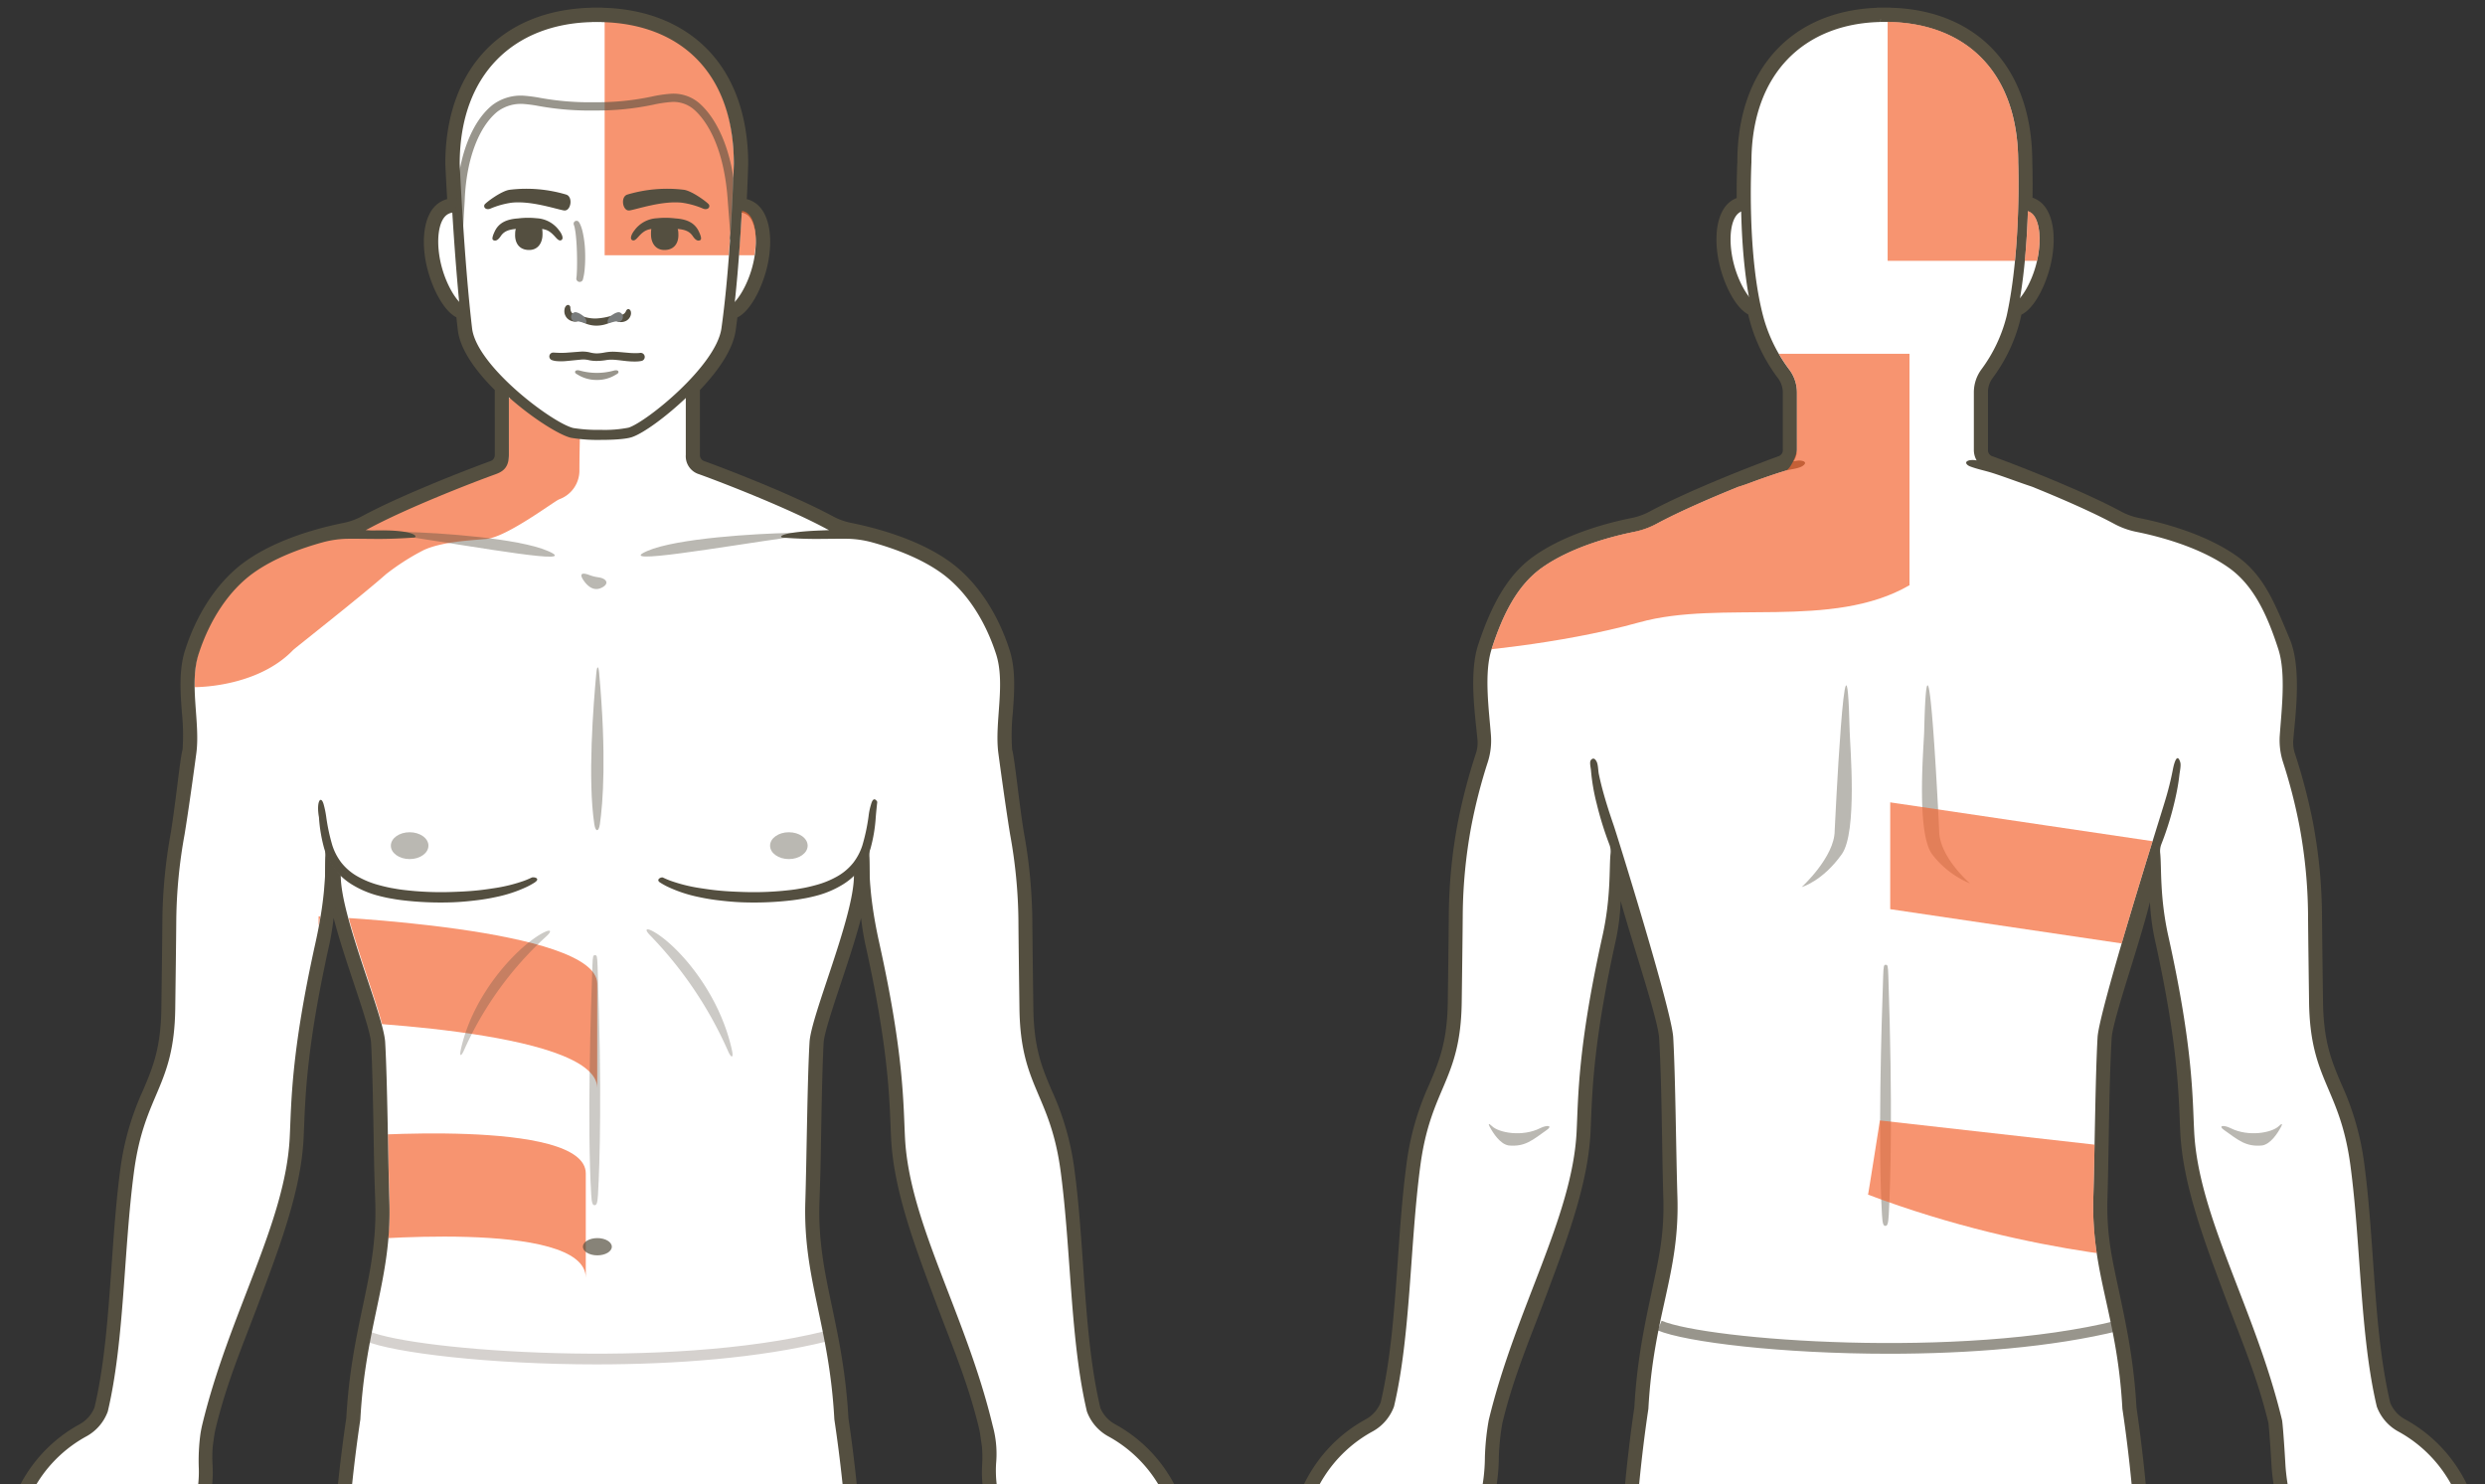 <svg height="430" viewBox="0 0 720 430" width="720" xmlns="http://www.w3.org/2000/svg" xmlns:xlink="http://www.w3.org/1999/xlink"><rect x="0" y="0" width="720" height="430" fill="#333333" stroke="none"/><clipPath id="a"><path d="m335.099 428.721a38.348 38.348 0 0 0 -14.12-13.152 13.501 13.501 0 0 1 -6.058-7.128c-4.847-20.49-4.569-46.643-7.588-69.428-3.027-22.818-11.651-24.473-11.958-47.289-.084-6.258-.258-19.349-.3-25.625a146.177 146.177 0 0 0 -2.418-24.925c-1.475-9.033-3.41-23.609-3.41-23.609-1.124-8.824 2.143-19.935-.641-28.571-3.209-9.952-8.817-18.505-16.015-23.615-6.057-4.299-13.749-7.069-19.852-8.756a29.304 29.304 0 0 0 -6.893-1.044l-.032-.001c-2.143-.044-5.029.012-7.945.029-5.84.081-11.141-.376-11.141-.376-1.415-.326.367-1.674 11.089-2.068.803-.03 1.604-.066 2.395-.1-.288-.141-.579-.273-.862-.425-11.086-5.966-29.855-13.272-36.802-15.769a5.441 5.441 0 0 1 -3.845-5.613c0-.835-0-1.813-0-2.876 0 0 .001-8.412.001-13.596-5.851 5.554-12.409 10.31-15.688 11.362-2.108.676-6.506.777-8.94.777a47.229 47.229 0 0 1 -8.668-.613c-3.352-.816-11.019-5.567-17.961-11.728 0 5.165.001 13.798.001 13.798 0 1.063-0 2.041-0 2.876 0 3.517-1.539 4.784-3.845 5.613-6.947 2.498-25.717 9.804-36.802 15.769-.283.152-.574.285-.862.425.792.034-5.634 2.516-5.634 2.516a29.254 29.254 0 0 0 -6.886 1.042c-6.104 1.687-13.8 4.457-19.859 8.758-7.198 5.11-12.806 13.663-16.015 23.615-2.784 8.635.483 19.746-.641 28.571 0 0-1.934 14.575-3.41 23.609a146.172 146.172 0 0 0 -2.418 24.925c-.042 6.276-.216 19.367-.3 25.625-.308 22.816-8.932 24.47-11.958 47.289-3.019 22.784-2.742 48.938-7.588 69.428a13.501 13.501 0 0 1 -6.058 7.128 38.348 38.348 0 0 0 -14.12 13.152c-.153.233-.308.488-.462.743h46.846a34.232 34.232 0 0 0 .169-4.46 58.115 58.115 0 0 1 .439-9.821l.055-.404q.045-.267.089-.534c.122-.622.231-1.245.384-1.863 7.687-31.986 24.093-58.503 25.362-83.153.513-9.948.272-24.188 7.467-56.576a113.307 113.307 0 0 0 2.786-19.584c.016-1.697.022-3.12.087-4.228-.005-1.423-.038-2.544-.033-3.388a18.028 18.028 0 0 0 4.49 7.521c0.0.076.002.143.002.222 0 11.919 12.411 40.409 12.865 48.212.648 11.135.822 33.372 1.222 46.289.692 22.342-6.942 35.682-8.412 63.044-.879 5.849-1.686 12.132-2.38 18.723h142.099c-.695-6.591-1.501-12.874-2.38-18.723-1.47-27.362-9.104-40.702-8.412-63.044.4-12.917.574-35.155 1.222-46.289.454-7.803 12.865-36.293 12.865-48.212 0-.192.007-.341.009-.519.296-.337.58-.688.855-1.046.003-.367.026-.303.125-.17a27.559 27.559 0 0 0 1.891-2.878 19.888 19.888 0 0 0 1.608-3.496c.02.885-.022 2.138-.027 3.79.062 1.086.07 2.47.085 4.114a112.923 112.923 0 0 0 2.787 19.663c7.195 32.388 6.954 46.628 7.466 56.576 1.269 24.65 17.675 51.167 25.362 83.153.035.142.159.627.325 1.279a30.314 30.314 0 0 1 .709 9.747 34.163 34.163 0 0 0 .156 6.056h46.792c-.155-.255-.31-.51-.462-.743z"/></clipPath><clipPath id="b"><path d="m218.608 73.86c-1.01 6.141-3.821 11.089-5.703 13.05.97-8.96 1.608-18.38 2.012-25.823a3.427 3.427 0 0 1 1.93.928c1.947 1.862 2.638 6.512 1.761 11.846zm-85.569 13.038c-.857-8.893-1.521-18.342-1.982-25.812a3.435 3.435 0 0 0 -1.948.928c-1.946 1.862-2.638 6.512-1.76 11.846 1.007 6.128 3.809 11.069 5.69 13.038zm.86-26.977q.047.774.097 1.577c.47 7.549 1.145 17.017 2.014 25.877.05.512.101 1.022.152 1.529q.076.752.155 1.494c.15 1.425.304 2.827.465 4.192.467 3.973 3.682 8.693 7.872 13.16q1.016 1.083 2.1 2.141.493.482.995.956c6.851 6.46 14.974 11.812 18.349 12.633a44.628 44.628 0 0 0 7.98.53 35.529 35.529 0 0 0 8.051-.638c2.85-.914 10.156-6.182 16.45-12.54q.467-.471.925-.95 1.005-1.051 1.958-2.129c3.928-4.456 7.008-9.174 7.568-13.163.193-1.375.375-2.784.549-4.212q.09-.741.177-1.488.088-.761.173-1.529c.991-8.924 1.644-18.36 2.057-25.873q.044-.801.084-1.571.041-.781.078-1.527c.344-6.852.468-11.473.468-11.473 0-26.144-15.281-40.505-38.229-41.051a1.275 1.275 0 0 0 -.156-.025c-.066 0-.136.002-.204.003a.189.189 0 0 0 -.023-.003c-.136 0-.271.005-.407.007-.136-.003-.271-.007-.406-.007-.009 0-.017.002-.026.003-.068-.001-.135-.003-.205-.003a.313.313 0 0 0 -.054.009.32.32 0 0 0 -.054-.009c-.069 0-.137.002-.205.003-.009-.001-.017-.003-.026-.003-.136 0-.271.005-.406.007-.135-.003-.271-.007-.407-.007a.194.194 0 0 0 -.023.003c-.069-.001-.138-.003-.204-.003a1.279 1.279 0 0 0 -.156.025c-22.316.545-38.229 14.907-38.229 41.051 0 0 .207 4.631.612 11.472q.044.749.092 1.53z"/></clipPath><clipPath id="c"><path d="m590.575 73.664a27.581 27.581 0 0 1 -5.289 12.635 194.642 194.642 0 0 0 2.268-25.152 3.283 3.283 0 0 1 1.308.787c1.895 1.844 2.567 6.448 1.713 11.73zm-83.863 12.213a164.121 164.121 0 0 1 -2.218-24.613 3.311 3.311 0 0 0 -1.007.669c-1.895 1.844-2.567 6.448-1.713 11.73a28.438 28.438 0 0 0 4.939 12.214zm38.164-79.571-0.0.005 0-.003zm164.021 421.543a38.489 38.489 0 0 0 -14.173-13.201 13.55 13.55 0 0 1 -6.081-7.155c-4.864-20.566-4.586-46.823-7.616-69.692-3.038-22.903-11.694-24.564-12.003-47.465-.085-6.281-.259-19.421-.301-25.72a146.669 146.669 0 0 0 -2.427-25.018 155.639 155.639 0 0 0 -4.85-18.913 20.629 20.629 0 0 1 -.915-7.573c.484-7.231 1.86-17.999-.406-25.028-3.209-9.951-7.142-18.505-14.34-23.615-8.781-6.232-21.018-9.26-26.839-10.421a22.936 22.936 0 0 1 -6.401-2.321c-6.606-3.555-15.93-7.579-23.866-10.785-3.811-1.25-7.552-2.714-11.373-3.935-2.122-.678-4.398-1.107-6.476-1.898-1.183-.45-1.794-1.443-.161-1.79a5.787 5.787 0 0 1 2.039.047 6.092 6.092 0 0 1 -.81-3.022v-2.876s.001-8.726.001-13.881a11.214 11.214 0 0 1 2.135-6.53 49.855 49.855 0 0 0 4.357-7.178 37.188 37.188 0 0 0 3.011-8.375c.054-.244.103-.493.155-.738.054-.256.109-.512.162-.77q.146-.714.282-1.437.138-.727.268-1.46a188.157 188.157 0 0 0 2.437-25.887q.024-.766.043-1.503.019-.748.033-1.465c.132-6.714-.039-11.26-.039-11.26 0-25.888-14.869-40.109-37.199-40.649a1.179 1.179 0 0 0 -.151-.025l-.001-0c-.064 0-.132.002-.199.003-.037-.001-.074-.001-.109-.001-.11 0-.21.003-.31.005-.132-.003-.263-.008-.395-.008-.03.001-.058.001-.084.001-.051 0-.096-.001-.141-.001-.172 0-.238.002-.304.003q-.057-.001-.11-.001c-.111 0-.211.003-.311.005-.132-.003-.264-.008-.396-.008-.03.001-.057.001-.083.001l-.076-0-.063-0a1.173 1.173 0 0 0 -.152.025c-21.715.54-37.2 14.761-37.2 40.649 0 0-.238 4.575-.174 11.218q.007.716.018 1.461c.008.48.016.967.028 1.464a155.977 155.977 0 0 0 2.519 26.067c.097.48.194.96.298 1.433.105.478.216.949.329 1.419.084.352.172.7.261 1.047.09.35.177.704.271 1.048a42.992 42.992 0 0 0 3.991 9.638 47.624 47.624 0 0 0 3.476 5.35 11.04 11.04 0 0 1 2.165 6.584c0 5.17.001 13.756.001 13.756v2.876c0 1.198-1.815 5.563-3.125 5.954-2.545.76-5.055 1.619-7.558 2.505-2.083.738-4.164 1.593-6.287 2.215-7.894 3.193-17.123 7.182-23.677 10.709a22.935 22.935 0 0 1 -6.401 2.321c-5.821 1.16-18.058 4.188-26.839 10.421-7.198 5.11-11.383 13.663-14.592 23.615-2.246 6.966-.732 17.743-.181 24.914a20.552 20.552 0 0 1 -.903 7.738 155.349 155.349 0 0 0 -4.834 18.862 146.732 146.732 0 0 0 -2.427 25.018c-.042 6.299-.216 19.439-.301 25.72-.309 22.901-8.965 24.562-12.003 47.465-3.03 22.869-2.752 49.125-7.616 69.692a13.551 13.551 0 0 1 -6.081 7.155 38.488 38.488 0 0 0 -14.173 13.201c-.411.626-.831 1.337-1.256 2.111h47.206a51.726 51.726 0 0 0 .634-7.774 72.799 72.799 0 0 1 1.112-10.737c7.715-32.105 24.182-58.727 25.456-83.468.514-9.985.273-24.278 7.494-56.786 2.523-11.36 1.914-19.906 2.344-23.888a5.57 5.57 0 0 0 -.329-2.636 97.102 97.102 0 0 1 -3.677-11.81 58.475 58.475 0 0 1 -1.666-9.735c-.05-.663-.49-2.378-.021-2.928.717-.84 1.281-.299 1.675.477.44.867.421 2.6.624 3.568q.476 2.275 1.079 4.52c.933 3.482 2.044 6.909 3.218 10.315.972 2.821 16.8 53.618 17.254 61.421.648 11.135.822 33.372 1.222 46.289.692 22.342-6.942 34.007-8.412 61.368-1.005 6.689-1.916 14.031-2.672 21.805h142.683c-.756-7.774-1.667-15.116-2.672-21.805-1.47-27.362-9.104-39.026-8.412-61.368.4-12.917.574-35.154 1.222-46.289.454-7.803 18.03-63.392 19.51-68.358a88.487 88.487 0 0 0 2.316-9.273c.162-.883 1.118-5.284 2.121-2.066.292.937-.147 2.818-.252 3.782-.173 1.595-.443 3.178-.749 4.753a89.732 89.732 0 0 1 -2.832 10.703c-.5 1.53-1.055 3.045-1.644 4.546a5.519 5.519 0 0 0 -.324 2.622c.429 3.965-.19 12.532 2.356 23.99 7.04 31.693 6.984 46.884 7.495 56.786 1.274 24.741 17.741 51.364 25.456 83.468.144.582.599 6.24.966 12.785.102 1.815.327 3.74.639 5.726h47.346c-.426-.774-.845-1.485-1.256-2.111z"/></clipPath><path d="m433.667 430a54.413 54.413 0 0 0 .602-7.799 71.017 71.017 0 0 1 1.003-9.779c2.538-10.561 6.005-19.558 9.676-29.084.952-2.47 1.912-4.961 2.865-7.506 6.301-16.822 12.252-32.712 13.019-47.603.063-1.226.115-2.516.171-3.898.385-9.562.967-24.012 7.232-52.219a65.806 65.806 0 0 0 1.334-11.038c1.365 4.878 3.041 10.346 4.689 15.724 2.927 9.555 6.245 20.386 6.455 23.978.365 6.279.6 13.961.815 26.609.127 7.497.247 14.578.403 19.57.313 10.123-1.145 16.917-2.991 25.519l-.668 3.132c-1.887 8.95-4.026 19.094-4.73 32.116-.647 4.319-1.718 12.143-2.691 22.28h150.847c-.97-10.104-2.037-17.887-2.679-22.162-.717-13.146-2.858-23.294-4.747-32.249l-.663-3.111c-1.847-8.603-3.305-15.399-2.991-25.524.157-5.049.277-12.147.404-19.662.211-12.548.447-20.23.813-26.516.178-3.067 2.773-11.443 5.282-19.553 2.001-6.459 4.177-13.488 5.806-19.841a67.688 67.688 0 0 0 1.387 10.729c6.269 28.223 6.85 42.665 7.234 52.222l.013.322c.051 1.259.098 2.444.157 3.573.765 14.889 6.717 30.778 13.019 47.603.954 2.549 1.916 5.043 2.868 7.515 3.664 9.505 7.124 18.484 9.642 28.931.11.704.525 5.656.895 12.222.099 1.762.309 3.61.59 5.5h55.988a45.264 45.264 0 0 0 -2.44-4.329 42.321 42.321 0 0 0 -15.523-14.479 9.569 9.569 0 0 1 -4.211-4.741c-2.793-11.897-3.844-24.759-4.929-40.341-.674-9.68-1.371-19.689-2.578-28.8a79.913 79.913 0 0 0 -6.647-23.215c-2.771-6.517-5.165-12.145-5.322-23.774-.064-4.723-.257-19.095-.301-25.693a150.489 150.489 0 0 0 -2.478-25.641 166.502 166.502 0 0 0 -5.394-20.767 9.888 9.888 0 0 1 -.44-3.838c.066-.837.16-1.817.267-2.909.682-7.055 1.822-18.861-1.266-26.256l-.553-1.324c-4.05-9.721-7.25-17.4-14.743-22.719-9.264-6.575-21.774-9.774-28.408-11.096a18.863 18.863 0 0 1 -5.263-1.912c-11.807-6.353-31.418-13.88-37.356-16.016a1.835 1.835 0 0 1 -1.14-1.765v-16.722a6.863 6.863 0 0 1 1.269-4.015 47.485 47.485 0 0 0 8.135-17.201q.14-.631.271-1.268c4.191-2.011 7.852-10.041 8.945-16.807 1.096-6.789.007-12.539-2.912-15.381a7.401 7.401 0 0 0 -2.799-1.714c.088-5.846-.051-9.887-.067-10.309-.011-13.53-3.943-24.816-11.366-32.64-7.177-7.564-17.414-11.743-29.458-12.072a4.362 4.362 0 0 0 -.63-.045h-3.534l-.003.049c-24.946.935-40.437 18.015-40.467 44.625-.039.78-.223 4.791-.192 10.496a7.37 7.37 0 0 0 -2.531 1.607c-2.922 2.844-4.01 8.594-2.914 15.381 1.064 6.589 4.658 14.567 8.773 16.715.178.745.362 1.48.559 2.2a49.329 49.329 0 0 0 8.091 16.308 6.995 6.995 0 0 1 1.392 4.179l.002 16.613a1.836 1.836 0 0 1 -1.14 1.766c-5.938 2.135-25.546 9.66-37.356 16.016a18.942 18.942 0 0 1 -5.264 1.911c-6.633 1.321-19.143 4.521-28.406 11.096-6.913 4.907-11.883 12.829-16.115 25.687-2.353 7.151-1.246 17.479-.513 24.314.128 1.195.244 2.268.323 3.178a9.82 9.82 0 0 1 -.439 3.884 167.315 167.315 0 0 0 -5.386 20.75 150.779 150.779 0 0 0 -2.479 25.641c-.044 6.598-.237 20.97-.301 25.693-.156 11.63-2.55 17.259-5.324 23.784a79.859 79.859 0 0 0 -6.644 23.205c-1.207 9.112-1.904 19.121-2.577 28.803-1.085 15.582-2.137 28.447-4.886 40.191a9.583 9.583 0 0 1 -4.254 4.889 42.322 42.322 0 0 0 -15.524 14.479 45.303 45.303 0 0 0 -2.44 4.329z" fill="#544f40"/><path d="m61.488 430a36.298 36.298 0 0 0 .104-5.405 37.673 37.673 0 0 1 .074-5.742l.424-2.992.158-.858c.072-.373.143-.746.236-1.124 2.533-10.54 5.987-19.502 9.644-28.988.95-2.464 1.907-4.95 2.859-7.49 6.278-16.759 12.207-32.589 12.971-47.428.062-1.221.115-2.507.17-3.884.384-9.526.963-23.922 7.205-52.024a76.544 76.544 0 0 0 1.324-8.105c1.568 6.057 3.823 12.825 5.899 19.054 2.359 7.082 4.798 14.404 4.96 17.17.391 6.729.614 19.84.813 31.54.094 5.536.184 8.136.286 11.108l.118 3.53c.35 11.319-1.506 20.119-3.658 30.324-1.888 8.95-4.027 19.095-4.731 32.119-.689 4.593-1.58 11.182-2.412 19.197h150.289c-.829-7.978-1.716-14.527-2.4-19.079-.716-13.142-2.855-23.287-4.746-32.251-2.149-10.191-4.005-18.991-3.655-30.309l.118-3.531c.102-2.972.192-5.572.288-11.239.197-11.568.42-24.679.811-31.409.162-2.766 2.601-10.088 4.96-17.17 2.073-6.221 4.325-12.979 5.893-19.031a76.972 76.972 0 0 0 1.33 8.082c6.243 28.102 6.822 42.498 7.205 52.028.055 1.375.107 2.661.17 3.882.764 14.838 6.693 30.668 12.971 47.427.953 2.546 1.913 5.038 2.865 7.508 3.654 9.479 7.104 18.433 9.634 28.96.099.4.172.787.254 1.215l.594 4.096a37.889 37.889 0 0 1 .047 5.416 36.279 36.279 0 0 0 .103 5.406h55.529c-.576-1.078-1.151-2.08-1.726-2.955a42.172 42.172 0 0 0 -15.467-14.426 9.547 9.547 0 0 1 -4.193-4.72c-2.783-11.851-3.83-24.664-4.911-40.183-.671-9.645-1.365-19.617-2.568-28.696a79.605 79.605 0 0 0 -6.624-23.131c-2.76-6.492-5.144-12.098-5.3-23.683l-.002-.169c-.066-4.863-.254-18.905-.297-25.429a150.203 150.203 0 0 0 -2.47-25.547c-.645-3.951-1.273-8.93-1.826-13.323-.732-5.815-1.175-9.251-1.548-10.522a61.628 61.628 0 0 1 .196-10.747c.445-6.101.906-12.411-.958-18.192-3.572-11.076-9.801-20.201-17.539-25.694-7.703-5.467-17.647-8.601-24.631-10.266l-.065-.015c-1.364-.325-2.623-.598-3.712-.815a18.932 18.932 0 0 1 -5.263-1.912c-11.811-6.356-31.418-13.881-37.356-16.016a1.838 1.838 0 0 1 -1.14-1.765l.002-18.783c6.178-6.508 9.664-12.328 10.362-17.304.17-1.217.333-2.46.488-3.722 4.255-2.108 7.966-10.158 9.077-16.911 1.127-6.855.009-12.662-2.992-15.534a7.564 7.564 0 0 0 -3.352-1.853c.294-6.104.403-10.091.404-10.153.002-13.74-4.037-25.185-11.677-33.098-7.368-7.63-17.877-11.846-30.25-12.179a4.423 4.423 0 0 0 -.623-.044h-2.716a2.192 2.192 0 0 0 -.42.034c-25.947.732-42.066 18.056-42.066 45.21l.004.187c.004.103.184 4.077.531 10.049a7.579 7.579 0 0 0 -3.335 1.848c-3 2.873-4.118 8.679-2.991 15.533 1.099 6.683 4.777 14.701 8.997 16.87.133 1.247.268 2.474.409 3.671.736 6.272 6.147 12.853 10.716 17.391l.002 15.913-.001 2.876a1.837 1.837 0 0 1 -1.139 1.766c-5.938 2.135-25.545 9.659-37.356 16.016a18.92 18.92 0 0 1 -5.264 1.912c-.928.185-1.983.411-3.117.675l-.072-.002-.168.059c-7.111 1.664-17.229 4.815-25.048 10.364-7.739 5.493-13.967 14.618-17.539 25.693-1.864 5.781-1.403 12.09-.958 18.195a61.514 61.514 0 0 1 .196 10.746c-.372 1.27-.815 4.703-1.547 10.514-.554 4.396-1.181 9.378-1.827 13.332a150.189 150.189 0 0 0 -2.47 25.546c-.043 6.524-.232 20.567-.297 25.429l-.002.169c-.156 11.585-2.54 17.191-5.305 23.694a79.589 79.589 0 0 0 -6.619 23.119c-1.202 9.08-1.897 19.053-2.568 28.697-1.081 15.516-2.128 28.327-4.867 40.035a9.551 9.551 0 0 1 -4.237 4.868 42.167 42.167 0 0 0 -15.468 14.426c-.575.875-1.149 1.877-1.725 2.955z" fill="#544f40"/><path d="m58.301 430a33.589 33.589 0 0 0 .12-5.211 40.099 40.099 0 0 1 .347-8.428l.048.012.126-.945c.016-.118.036-.226.057-.336l.109-.587c.088-.461.176-.922.291-1.386 3.242-13.493 8.005-24.535 12.612-36.833 6.189-16.524 12.034-32.131 12.773-46.475.062-1.211.113-2.484.168-3.847.388-9.639.974-24.206 7.279-52.589 2.592-11.671 1.684-21.041 2.109-24.849.181-1.62.526 1.295.717.727.298.483.569.913.815 1.305 1.799 2.856 2.303 1.369 2.303 5.444 0 7.01 3.8 17.093 7.431 27.992 2.538 7.616 4.935 14.81 5.12 18.002.397 6.821.621 20.025.819 31.674.128 7.522.248 9.602.403 14.592.362 11.704-1.622 21.112-3.723 31.073-1.962 9.306-3.992 18.93-4.68 31.815-.68 4.522-1.558 10.99-2.38 18.851h143.82c-.82-7.835-1.695-14.275-2.371-18.768-.697-12.969-2.727-22.591-4.69-31.898-2.1-9.961-4.084-19.37-3.721-31.074.154-4.986.274-7.057.401-14.573.198-11.656.422-24.868.819-31.693.186-3.191 2.582-10.384 5.12-17.999 3.631-10.9 7.747-23.253 7.747-30.263 0-4.077-.205.31 1.594-2.547.236-.376.833-2.107 1.152-2.617.194.601.595-1.64.774-.041.426 3.808-.483 13.178 2.109 24.847 6.306 28.384 6.891 42.952 7.279 52.59.055 1.362.106 2.636.168 3.845.739 14.345 6.584 29.954 12.774 46.479 4.606 12.298 9.369 23.338 12.612 36.835.111.446.197.894.282 1.341l.117.627c.021.11.042.218.057.336l.144.915.026-.007a40.047 40.047 0 0 1 .351 8.453 33.589 33.589 0 0 0 .12 5.21h48.706c-.25-.426-.498-.835-.745-1.21a39.261 39.261 0 0 0 -14.405-13.422 12.669 12.669 0 0 1 -5.656-6.588c-2.926-12.37-3.993-26.023-5.025-40.845-.667-9.596-1.358-19.518-2.548-28.498a75.893 75.893 0 0 0 -6.396-22.301c-2.772-6.519-5.391-12.676-5.555-24.888-.084-6.256-.258-19.344-.3-25.618a147.4 147.4 0 0 0 -2.429-25.057c-1.468-8.988-3.37-23.582-3.387-23.582v.001a60.771 60.771 0 0 1 .135-11.758c.423-5.795.86-11.787-.811-16.969-3.359-10.418-9.162-18.962-16.34-24.058-8.774-6.228-20.791-9.293-27.174-10.565a22.116 22.116 0 0 1 -6.159-2.233c-11.64-6.264-31.041-13.708-36.92-15.822a5.058 5.058 0 0 1 -3.269-4.794l.001-21.378-5.219.434c-6.975.582-14.188 1.185-21.232 1.58-7.141-.395-14.355-.998-21.331-1.581l-5.217-.433.002 21.378a5.059 5.059 0 0 1 -3.269 4.794c-5.878 2.114-25.28 9.558-36.92 15.822a22.141 22.141 0 0 1 -6.16 2.233c-6.383 1.273-18.399 4.337-27.173 10.565-7.177 5.095-12.981 13.639-16.34 24.058-1.67 5.183-1.234 11.175-.811 16.971a62.65 62.65 0 0 1 .174 11.588c-.045.134-1.957 14.751-3.426 23.749a147.394 147.394 0 0 0 -2.429 25.057c-.042 6.274-.216 19.362-.3 25.618-.165 12.212-2.783 18.369-5.555 24.888a75.896 75.896 0 0 0 -6.396 22.301c-1.191 8.982-1.881 18.906-2.549 28.503-1.032 14.821-2.099 28.471-4.998 40.753a12.693 12.693 0 0 1 -5.681 6.675 39.263 39.263 0 0 0 -14.406 13.422c-.246.375-.495.784-.745 1.21z" fill="#fff"/><path d="m172.869 395.327c-31.069 0-58.886-3.372-67.012-6.785l1.168-2.779c13.414 5.633 86.698 11.193 132.032-.074l.728 2.926c-19.751 4.908-44.204 6.711-66.916 6.711z" fill="#d5d1ce"/><g clip-path="url(#a)" opacity=".7"><g fill="#544f40"><path d="m248.284 251.63c.043-.056.083-.114.125-.17-.099-.132-.122-.196-.125.17z"/><path d="m251.965 252.99c-.015-1.644-.022-3.029-.085-4.114-.004 1.16.015 2.526.085 4.114z"/><path d="m94.273 248.841c-.065 1.109-.071 2.531-.087 4.228.074-1.641.091-3.041.087-4.228z"/><path d="m249.884 250.648c.237-.376.833-2.107 1.152-2.617.194.601.595-1.64.774-.041.03.266.052.566.07.886.005-1.652.048-2.905.027-3.79a19.888 19.888 0 0 1 -1.608 3.496 27.559 27.559 0 0 1 -1.891 2.878c.172.229.569.628 1.475-.812z"/></g><path d="m168.355 115.346s-.475 13.167-.475 21.012a8.854 8.854 0 0 1 -5.845 8.306c-1.485.57-15.146 10.958-21.139 11.499-4.357.393-12.92.776-18.186 3.248a67.96 67.96 0 0 0 -10.877 6.969c-7.123 6.317-26.395 21.433-26.895 21.955-12.624 13.16-37.208 11.284-35.388 9.584v-82.573z" fill="#f36633"/><path d="m173.041 315.263c0-17.326-80.73-19.537-80.73-19.537v-30.228s80.73 3.318 80.73 19.537z" fill="#f36633"/><path d="m169.723 370.234c0-17.326-68.934-10.69-68.934-10.69v-30.228s68.934-5.529 68.934 10.69z" fill="#f36633"/></g><path d="m60.228 430a35.206 35.206 0 0 0 .11-5.329 38.944 38.944 0 0 1 .084-5.994l.424-2.993c.011-.083.027-.159.041-.236.019-.1.037-.199.054-.302l.058-.301c.081-.421.16-.842.264-1.261 3.219-13.396 7.961-24.381 12.547-36.625 6.243-16.667 12.139-32.41 12.893-47.052.063-1.217.114-2.498.169-3.867.385-9.571.967-24.035 7.235-52.25a102.801 102.801 0 0 0 1.985-17.04c.856 7.455 4.443 18.221 7.656 27.865 2.495 7.489 4.852 14.562 5.022 17.493.395 6.781.618 19.962.816 31.592.128 7.53.248 9.617.403 14.621.356 11.469-1.515 20.338-3.681 30.608-1.879 8.911-4.009 19.008-4.721 32.06-.686 4.575-1.568 11.096-2.392 19.011h2.832c.695-6.591 1.501-12.874 2.38-18.723 1.47-27.362 9.105-40.702 8.412-63.044-.4-12.917-.574-35.155-1.222-46.289-.454-7.803-12.865-36.293-12.865-48.212 0-.079-.002-.146-.002-.222a18.027 18.027 0 0 1 -4.49-7.521c-.02 3.5.616 11.642-2.84 27.2-7.195 32.388-6.954 46.628-7.467 56.576-1.269 24.65-17.675 51.167-25.362 83.153-.153.618-.261 1.241-.384 1.863q-.045.267-.089.534l-.055.404a58.114 58.114 0 0 0 -.439 9.821 34.225 34.225 0 0 1 -.169 4.46z" fill="#544f40"/><path d="m10.589 430c.155-.254.31-.51.462-.743a38.348 38.348 0 0 1 14.12-13.152 13.501 13.501 0 0 0 6.058-7.128c4.846-20.49 4.569-46.643 7.588-69.428 3.026-22.818 11.65-24.473 11.958-47.289.084-6.258.258-19.349.3-25.625a146.176 146.176 0 0 1 2.418-24.925c1.475-9.033 3.41-23.609 3.41-23.609 1.124-8.824-2.143-19.935.641-28.571 3.209-9.952 8.817-18.505 16.015-23.615 6.059-4.301 13.755-7.071 19.859-8.758a29.255 29.255 0 0 1 6.886-1.042l.032-.001c2.143-.044 5.029.012 7.945.029 5.84.081 11.68-.391 11.68-.391 1.315-.202.202-2.357-11.627-2.053-.803.021-1.604-.066-2.396-.1.288-.141.579-.273.862-.425 11.085-5.966 29.855-13.272 36.802-15.769 2.306-.829 3.845-2.096 3.845-5.613 0-.835 0-1.813 0-2.876 0 0-.001-16.926-.001-17.557 8.435.695 17.028 1.462 25.629 1.938 8.601-.476 17.194-1.243 25.629-1.938-0.0.631-.001 17.557-.001 17.557 0 1.063 0 2.041 0 2.876a5.441 5.441 0 0 0 3.845 5.613c6.947 2.498 25.717 9.804 36.802 15.769.283.152.574.285.862.425-.791.034-1.592.071-2.395.1-10.722.394-12.503 1.741-11.089 2.068 0 0 5.301.457 11.141.376 2.916-.017 5.801-.073 7.945-.029l.032.001a29.305 29.305 0 0 1 6.893 1.044c6.103 1.687 13.795 4.457 19.852 8.756 7.198 5.11 12.806 13.663 16.015 23.615 2.784 8.635-.483 19.746.641 28.571 0 0 1.935 14.575 3.41 23.609a146.176 146.176 0 0 1 2.418 24.925c.042 6.276.216 19.367.3 25.625.308 22.816 8.932 24.47 11.958 47.289 3.019 22.784 2.742 48.938 7.588 69.428a13.501 13.501 0 0 0 6.058 7.128 38.347 38.347 0 0 1 14.12 13.152c.153.233.308.488.462.743h3.206c-.453-.822-.903-1.582-1.351-2.265a41.024 41.024 0 0 0 -15.048-14.029 10.792 10.792 0 0 1 -4.785-5.52c-2.863-12.192-3.919-25.699-4.941-40.383-.67-9.626-1.363-19.579-2.56-28.619a78.508 78.508 0 0 0 -6.532-22.799c-2.813-6.615-5.243-12.329-5.402-24.163-.063-4.7-.256-19.003-.3-25.606a149.05 149.05 0 0 0 -2.454-25.354c-1.394-8.535-2.694-21.761-3.369-23.789a61.535 61.535 0 0 1 .178-11.098c.436-5.982.887-12.168-.901-17.715-3.488-10.819-9.551-19.717-17.071-25.055-7.556-5.363-17.352-8.437-24.195-10.069-.02-.009-.044-.007-.064-.015-1.348-.321-2.591-.591-3.667-.805a20.181 20.181 0 0 1 -5.613-2.037c-11.745-6.321-31.272-13.814-37.186-15.941a3.093 3.093 0 0 1 -1.971-2.948v-2.876l.002-17.557 0-3.076-3.065.252-4.278.356c-6.911.578-14.056 1.174-21.118 1.568-7.062-.394-14.207-.991-21.119-1.568l-4.278-.356-3.065-.252 0 3.076.001 17.557-0 2.876a3.093 3.093 0 0 1 -1.971 2.948c-5.915 2.127-25.442 9.62-37.186 15.941a20.181 20.181 0 0 1 -5.613 2.037c-.955.19-2.044.425-3.218.699l-.009 0c-.032.002-.059.019-.091.023-6.856 1.605-16.897 4.694-24.607 10.166-7.52 5.339-13.583 14.236-17.071 25.055-1.788 5.547-1.337 11.733-.901 17.715a61.51 61.51 0 0 1 .178 11.098c-.675 2.028-1.975 15.254-3.368 23.789a149.03 149.03 0 0 0 -2.454 25.353c-.044 6.604-.237 20.907-.3 25.607-.159 11.834-2.589 17.547-5.402 24.163a78.508 78.508 0 0 0 -6.532 22.799c-1.198 9.04-1.891 18.993-2.561 28.619-1.022 14.684-2.079 28.19-4.941 40.383a10.792 10.792 0 0 1 -4.785 5.52 41.024 41.024 0 0 0 -15.048 14.029c-.448.683-.898 1.443-1.351 2.265z" fill="#544f40"/><path d="m244.565 410.989c-.712-13.052-2.841-23.149-4.721-32.06-2.166-10.27-4.037-19.139-3.681-30.608.155-5.004.276-7.091.403-14.621.197-11.63.421-24.811.816-31.592.17-2.932 2.527-10.005 5.022-17.493 3.208-9.628 6.787-20.373 7.651-27.826a101.41 101.41 0 0 0 1.991 17.001c6.268 28.215 6.85 42.679 7.235 52.25.055 1.369.107 2.65.169 3.867.754 14.641 6.65 30.384 12.893 47.052 4.586 12.244 9.328 23.229 12.542 36.606.108.437.187.859.268 1.28l.058.301c.017.103.035.202.054.302.014.077.03.153.041.236l.409 3.043.019-.005a38.958 38.958 0 0 1 .079 5.949 35.212 35.212 0 0 0 .11 5.329h2.847a34.161 34.161 0 0 1 -.156-6.056 30.314 30.314 0 0 0 -.709-9.747c-.166-.652-.29-1.137-.325-1.279-7.687-31.986-24.093-58.503-25.362-83.153-.512-9.948-.272-24.188-7.466-56.576-3.578-16.106-2.769-24.28-2.844-27.567a19.889 19.889 0 0 1 -1.608 3.496 25.134 25.134 0 0 1 -2.871 4.094c-.002.178-.009.327-.009.519 0 11.919-12.411 40.409-12.865 48.212-.648 11.135-.822 33.372-1.222 46.289-.692 22.342 6.942 35.682 8.412 63.044.879 5.849 1.686 12.132 2.38 18.723h2.833c-.824-7.915-1.706-14.436-2.392-19.011z" fill="#544f40"/><path d="m575.562 73.24c-.332 7.628 3.303 15.579 8.071 15.735 2.713.089 7.097-7.345 8.34-15.038 1.209-7.48-.247-15.683-7.178-14.2-4.048.867-8.901 5.875-9.233 13.503z" fill="#fff"/><path d="m583.676 90.417c-.029 0-.06-.001-.089-.001a7.114 7.114 0 0 1 -4.984-2.576c-2.909-3.195-4.7-9.087-4.458-14.663.361-8.283 5.605-13.832 10.358-14.849a6.605 6.605 0 0 1 6.318 1.563c2.628 2.559 3.581 7.898 2.549 14.281-1.222 7.563-5.706 16.246-9.694 16.246zm-6.7-17.113c-.212 4.856 1.277 9.91 3.705 12.577a4.345 4.345 0 0 0 2.997 1.654h.015c1.362.001 5.605-5.928 6.882-13.831.854-5.283.182-9.887-1.713-11.73a3.881 3.881 0 0 0 -3.776-.824c-3.178.68-7.793 4.9-8.109 12.155z" fill="#544f40"/><path d="m516.788 73.24c.332 7.628-3.303 15.579-8.071 15.735-2.714.089-7.097-7.345-8.34-15.038-1.209-7.48.247-15.683 7.178-14.2 4.048.867 8.901 5.875 9.233 13.503z" fill="#fff"/><path d="m508.672 90.417c-3.988 0-8.472-8.682-9.694-16.246-1.032-6.383-.078-11.722 2.549-14.28a6.595 6.595 0 0 1 6.318-1.563c4.752 1.017 9.996 6.567 10.358 14.849.242 5.576-1.549 11.469-4.457 14.663a7.119 7.119 0 0 1 -4.985 2.576c-.029.001-.06.001-.089.001zm-2.678-29.414a3.431 3.431 0 0 0 -2.507.97c-1.895 1.844-2.567 6.448-1.713 11.73 1.277 7.903 5.52 13.832 6.882 13.832h.015a4.35 4.35 0 0 0 2.998-1.654c2.426-2.666 3.915-7.72 3.703-12.577-.316-7.255-4.931-11.476-8.109-12.155a6.067 6.067 0 0 0 -1.269-.146z" fill="#544f40"/><path d="m546.038 115.041c-24.762 0-33.287-15.428-37.384-22.842a1.239 1.239 0 0 1 .421-1.657 1.119 1.119 0 0 1 1.567.412l.044.081c3.88 7.021 11.955 21.631 35.352 21.631 23.403 0 32.116-15.773 35.395-21.711a1.157 1.157 0 0 1 1.588-.454 1.198 1.198 0 0 1 .446 1.616c-5.434 9.841-15.227 22.923-37.428 22.923z" fill="#544f40" opacity=".6"/><path d="m203.178 73.929c-.341 7.703 3.394 15.733 8.294 15.89 2.789.09 7.293-7.418 8.571-15.187 1.242-7.554-.254-15.838-7.377-14.34-4.16.875-9.147 5.933-9.489 13.636z" fill="#fff"/><path d="m211.517 91.276c-.031 0-.061-.001-.092-.002a7.357 7.357 0 0 1 -5.122-2.601c-2.989-3.226-4.829-9.177-4.58-14.809.37-8.364 5.76-13.969 10.643-14.996a6.86 6.86 0 0 1 6.492 1.579c2.701 2.584 3.681 7.976 2.621 14.422-1.256 7.638-5.866 16.406-9.963 16.406zm-6.886-17.282c-.217 4.905 1.312 10.009 3.807 12.701a4.49 4.49 0 0 0 3.08 1.67h.015c1.4.001 5.761-5.988 7.074-13.968.878-5.334.186-9.984-1.761-11.846a4.035 4.035 0 0 0 -3.881-.833c-3.265.686-8.01 4.949-8.334 12.275z" fill="#544f40"/><path d="m142.778 73.929c.341 7.703-3.395 15.733-8.294 15.89-2.789.09-7.293-7.418-8.571-15.187-1.242-7.554.254-15.838 7.377-14.34 4.16.875 9.147 5.933 9.488 13.636z" fill="#fff"/><path d="m134.437 91.276c-4.097 0-8.705-8.768-9.961-16.407-1.06-6.446-.08-11.837 2.62-14.421a6.865 6.865 0 0 1 6.493-1.579c4.883 1.027 10.272 6.631 10.642 14.996.249 5.631-1.591 11.583-4.579 14.808a7.358 7.358 0 0 1 -5.122 2.602c-.031.001-.062.002-.093.002zm-2.751-29.705a3.563 3.563 0 0 0 -2.578.98c-1.946 1.862-2.638 6.512-1.76 11.846 1.312 7.981 5.673 13.968 7.072 13.968h.016a4.49 4.49 0 0 0 3.081-1.67c2.494-2.692 4.024-7.796 3.806-12.701-.324-7.327-5.069-11.589-8.334-12.275a6.35 6.35 0 0 0 -1.304-.147z" fill="#544f40"/><path d="m174.52 5.52-.192-.035-.637.004.021.895-.211-.895-.536-.004-.016.001-.003-.001-.637.004.021.895-.211-.895-.534-.004-.183.025c-24.119.59-39.102 16.662-39.101 41.986.012.277 1.263 27.908 3.592 47.736 1.362 11.593 24.058 28.211 29.993 29.656a47.195 47.195 0 0 0 8.302.547 35.237 35.237 0 0 0 8.214-.673c5.481-1.757 25.946-18.34 27.513-29.51 2.833-20.197 3.587-47.499 3.595-47.796-0-25.683-14.617-41.364-38.989-41.936z" fill="#fff"/><g clip-path="url(#b)" opacity=".7"><path d="m175.188-14.754h63.475v88.712h-63.475z" fill="#f36633"/></g><path d="m174.23 6.379a1.265 1.265 0 0 1 .156.025c22.948.545 38.229 14.907 38.229 41.051 0 0-.729 27.292-3.587 47.672-1.522 10.854-21.682 27.11-26.9 28.783a35.529 35.529 0 0 1 -8.051.638 44.629 44.629 0 0 1 -7.98-.53c-6.145-1.496-28.037-18.002-29.316-28.891-2.351-20.024-3.587-47.672-3.587-47.672 0-26.144 15.913-40.505 38.229-41.051a1.27 1.27 0 0 1 .156-.025c.066 0 .135.002.204.003a.188.188 0 0 1 .023-.003c.136 0 .271.005.407.007.135-.003.271-.007.406-.007.009 0 .017.002.026.003.068-.001.135-.003.205-.003a.321.321 0 0 1 .054.009.315.315 0 0 1 .054-.009c.069 0 .137.002.205.003.009-.001.017-.003.026-.003.135 0 .271.005.406.007.135-.003.271-.007.407-.007a.184.184 0 0 1 .023.003c.069-.001.138-.003.204-.003zm0-2.911-.077.001-.15-.001c-.127 0-.254.003-.382.006l-.025.001-.025-.001c-.127-.003-.255-.006-.382-.006h-.545l-.001 0-.024-0c-.127 0-.254.003-.382.006l-.025.001-.025-.001c-.127-.003-.254-.006-.382-.006h-.271l-.002 0a3.185 3.185 0 0 0 -.406.032c-25.202.712-40.845 17.535-40.845 43.955v.065l.003.065c.012.278 1.267 27.983 3.603 47.882 1.511 12.868 24.908 29.77 31.518 31.379a47.234 47.234 0 0 0 8.668.613c2.434 0 6.832-.101 8.94-.777 3.329-1.068 10.041-5.954 15.96-11.618 5.372-5.141 11.976-12.703 12.934-19.532 2.848-20.308 3.606-47.724 3.614-47.999.001-13.435-3.915-24.551-11.325-32.224-7.138-7.392-17.343-11.472-29.521-11.808a3.167 3.167 0 0 0 -.449-.032z" fill="#544f40"/><path d="m152.536 65.396a7.738 7.738 0 0 1 -2.794.093 5.448 5.448 0 0 0 -.483 2.301c-.121 2.267.886 4.314 3.408 4.607 2.712.314 4.178-1.401 4.473-3.689a10.614 10.614 0 0 0 -.092-2.712 5.054 5.054 0 0 0 -4.512-.6z" fill="#544f40"/><path d="m143.351 67.03c1.221-2.582 3.638-3.541 6.748-3.744a23.383 23.383 0 0 1 5.356-.053 8.582 8.582 0 0 1 6.59 3.597c.427.494 1.457 2.179.639 2.716-.691.454-1.383-.447-1.966-1.08-1.911-2.075-2.937-2.188-6.066-2.263-.649-.016-3.088-.065-3.734 0-2.241.223-4.47.185-5.808 2.181-.484.716-1.284 1.728-2.225 1.163-.559-.336.186-1.924.467-2.516z" fill="#544f40"/><path d="m142.1 60.441a24.386 24.386 0 0 1 6.159-1.715c5.679-.599 12.779 1.844 15.103 2.244 2.06.356 2.769-3.959.677-4.595a40.283 40.283 0 0 0 -16.39-1.386c-2.515.368-7.08 3.855-7.279 4.336-.383.935.638 1.582 1.73 1.116z" fill="#544f40"/><path d="m193.271 65.396a7.74 7.74 0 0 0 2.794.093 5.448 5.448 0 0 1 .483 2.301c.121 2.267-.886 4.314-3.408 4.607-2.712.314-4.178-1.401-4.473-3.689a10.614 10.614 0 0 1 .092-2.712 5.054 5.054 0 0 1 4.512-.6z" fill="#544f40"/><path d="m202.457 67.03c-1.221-2.582-3.638-3.541-6.748-3.744a23.383 23.383 0 0 0 -5.356-.053 8.582 8.582 0 0 0 -6.59 3.597c-.427.494-1.457 2.179-.639 2.716.691.454 1.383-.447 1.966-1.08 1.911-2.075 2.937-2.188 6.066-2.263.649-.016 3.088-.065 3.734 0 2.241.223 4.47.185 5.808 2.181.484.716 1.284 1.728 2.225 1.163.558-.336-.186-1.924-.467-2.516z" fill="#544f40"/><path d="m203.708 60.441a24.386 24.386 0 0 0 -6.159-1.715c-5.679-.599-12.779 1.844-15.103 2.244-2.06.356-2.769-3.959-.677-4.595a40.283 40.283 0 0 1 16.39-1.386c2.515.368 7.08 3.855 7.279 4.336.383.935-.638 1.582-1.73 1.116z" fill="#544f40"/><path d="m185.518 102.248-.29.031c-.144.019-.274.022-.45.028l-.259.01a22.219 22.219 0 0 1 -2.738-.116c-.387-.027-.794-.064-1.222-.103-.872-.08-1.862-.171-2.963-.195-.034 0-.07-.001-.104-.001a13.93 13.93 0 0 0 -2.389.248 12.813 12.813 0 0 1 -2.206.245h-.008a8.296 8.296 0 0 1 -2.122-.317 9.003 9.003 0 0 0 -2.603-.192l-4.104.314a24.061 24.061 0 0 1 -2.722.006l-.995-.051a1.135 1.135 0 0 0 -1.094.697 1.122 1.122 0 0 0 .613 1.466 5.467 5.467 0 0 0 1.259.298 15.96 15.96 0 0 0 3.101-.018l4.073-.402a7.039 7.039 0 0 1 2.008.084 10.569 10.569 0 0 0 2.606.297 17.702 17.702 0 0 0 2.538-.213 9.966 9.966 0 0 1 2.115-.145c.92.046 1.848.159 2.745.266.434.052.855.103 1.252.144.819.08 1.619.121 2.323.121.264 0 .514-.006.746-.017a8.629 8.629 0 0 0 .916-.099l.286-.046h.001a1.182 1.182 0 0 0 -.315-2.341z" fill="#544f40"/><path d="m179.167 107.621c-.14-.339-.654-.427-1.341-.237a18.562 18.562 0 0 1 -9.832-.014c-.694-.184-1.208-.086-1.343.254-.04.099-.126.447.445.765l.187.105a10.297 10.297 0 0 0 5.578 1.596h.131a10.141 10.141 0 0 0 5.505-1.574l.228-.128c.573-.32.484-.669.443-.768z" fill="#544f40" opacity=".6"/><path d="m169.518 72.651a30.085 30.085 0 0 0 -.755-5.686 11.78 11.78 0 0 0 -.649-1.944c-.211-.413-.345-.633-.345-.633l-.21.128.203-.139a.842.842 0 0 0 -1.519.698l.208.642c.083.342.179.878.292 1.634.2 1.55.345 3.516.399 5.397.067 1.745.074 3.73.021 5.441l-.016.375c-.025.565-.045 1.037-.077 1.375l-.08.67a.971.971 0 0 0 1.896.385 16.975 16.975 0 0 0 .484-2.642 39.928 39.928 0 0 0 .147-5.702z" fill="#544f40" opacity=".5"/><path d="m176.925 91.567a18.301 18.301 0 0 1 -4.13.704 10.163 10.163 0 0 1 -2.619-.239l-.331-.077a5.114 5.114 0 0 1 -.526-.136l-.353-.115a.727.727 0 0 0 -.839.298.718.718 0 0 0 -.064.162.883.883 0 0 0 -.886-.838 1.931 1.931 0 0 1 -.488-.093 2.1 2.1 0 0 1 -.933-.541 1.716 1.716 0 0 1 -.439-.94l-.022-.123a1.399 1.399 0 0 1 -.034-.345l-.007-.226a.744.744 0 0 0 -.454-.656c-.369-.152-.767.07-1.049.596a2.275 2.275 0 0 0 -.206.73 3.182 3.182 0 0 0 .046 1.135 3.32 3.32 0 0 0 .616 1.22 3.265 3.265 0 0 0 2.182 1.092c.067.004.131.006.193.006a2.632 2.632 0 0 0 .95-.16.858.858 0 0 0 .491-.651.714.714 0 0 0 .003.183.725.725 0 0 0 .317.459l.363.233a5.567 5.567 0 0 0 .914.472 8.438 8.438 0 0 0 3.21.636 9.561 9.561 0 0 0 3.191-.576 8.865 8.865 0 0 0 1.349-.637.876.876 0 0 0 .37-1.032c-.103-.293-.257-.733-.815-.541z" fill="#544f40"/><path d="m182.814 90.524-.022-.183a1.096 1.096 0 0 0 -.512-.75.533.533 0 0 0 -.414-.007 1.039 1.039 0 0 0 -.495.548l-.083.198a.313.313 0 0 1 -.07.11.798.798 0 0 0 -.083.116 1.568 1.568 0 0 1 -.615.521 3.934 3.934 0 0 1 -1.391.329.887.887 0 0 0 -.334 1.689 2.941 2.941 0 0 0 .847.213 2.489 2.489 0 0 0 .303.018 3.282 3.282 0 0 0 1.608-.441 2.664 2.664 0 0 0 1.221-1.676 1.87 1.87 0 0 0 .039-.686z" fill="#544f40"/><path d="m180.373 91.272a1.38 1.38 0 0 0 -.759-.742.984.984 0 0 0 -.208-.054c-.003 0-.062-.006-.066-.006a1.007 1.007 0 0 0 -.432.033 4.349 4.349 0 0 0 -1.299.607c-1.354.786-1.706 1.907-1.523 2.315a.336.336 0 0 0 .421.192c.215-.071.857-.248 1.57-.422a2.168 2.168 0 0 1 1.026-.002 1.013 1.013 0 0 0 .45.023l.024-.008a1.403 1.403 0 0 0 .807-.871 1.383 1.383 0 0 0 -.012-1.064z" fill="#797c7c"/><path d="m168.32 91.094a4.266 4.266 0 0 0 -1.251-.587 1.039 1.039 0 0 0 -.457-.038c-.003 0-.063.006-.067.006a.945.945 0 0 0 -.205.053 1.39 1.39 0 0 0 -.77 1.815 1.272 1.272 0 0 0 .783.782l.025.008a1.28 1.28 0 0 0 .433.002 2.782 2.782 0 0 1 1.073.06c.703.172 1.345.348 1.56.419a.335.335 0 0 0 .42-.192c.184-.407-.167-1.529-1.546-2.329z" fill="#797c7c"/><g fill="#544f40"><path d="m212.602 70.072a1.199 1.199 0 0 1 -1.175-1.444 5.704 5.704 0 0 0 .119-1.129c-.053-1.202-.223-3.355-.401-5.603-.109-1.384-.222-2.806-.312-4.066-1.216-17.085-7.292-23.992-9.847-26.167a9.068 9.068 0 0 0 -6.515-2.106 36.931 36.931 0 0 0 -5.169.778 79.172 79.172 0 0 1 -17.026 1.684 82.736 82.736 0 0 1 -16.149-1.293 40.302 40.302 0 0 0 -4.525-.607 11.383 11.383 0 0 0 -7.432 2.189c-5.444 4.373-8.994 13.785-9.496 25.176-.05 1.135-.128 2.35-.207 3.592-.155 2.409-.315 4.901-.285 7.069a1.197 1.197 0 0 1 -1.181 1.215l-.017.001a1.198 1.198 0 0 1 -1.198-1.182c-.032-2.261.131-4.8.288-7.256.079-1.225.156-2.424.206-3.543.532-12.071 4.415-22.142 10.388-26.94a13.64 13.64 0 0 1 9.08-2.712 42.242 42.242 0 0 1 4.785.637 80.609 80.609 0 0 0 15.742 1.258 76.053 76.053 0 0 0 16.564-1.638 38.699 38.699 0 0 1 5.508-.82 11.471 11.471 0 0 1 8.191 2.674c2.786 2.373 9.404 9.832 10.684 27.822.089 1.255.201 2.669.31 4.047.18 2.282.352 4.468.406 5.687a8.026 8.026 0 0 1 -.167 1.727 1.198 1.198 0 0 1 -1.171.95z" opacity=".6"/><path d="m154.896 255.711a21.04 21.04 0 0 1 -2.297 1.271 39.46 39.46 0 0 1 -8.714 2.888 59.577 59.577 0 0 1 -6.01 1.006c-2.143.256-4.409.475-6.759.563a93.605 93.605 0 0 1 -14.725-.619c-.634-.084-1.232-.16-1.894-.273l-1.829-.317c-1.27-.248-2.512-.545-3.725-.881a28.207 28.207 0 0 1 -6.875-3.003 18.718 18.718 0 0 1 -5.307-4.796 19.179 19.179 0 0 1 -2.829-5.709 43.925 43.925 0 0 1 -1.515-9.047c-.835-4.56.572-6.608 1.379-3.664a28.15 28.15 0 0 1 .701 3.386 55.589 55.589 0 0 0 1.822 8.517 16.629 16.629 0 0 0 2.572 4.899 15.959 15.959 0 0 0 4.647 3.976 26.184 26.184 0 0 0 6.237 2.541c1.13.313 2.272.586 3.416.813l1.813.316c.553.096 1.181.177 1.771.256a90.624 90.624 0 0 0 14.24.605c2.278-.076 4.48-.178 6.558-.377 2.08-.18 4.028-.476 5.821-.749a46.116 46.116 0 0 0 8.447-2.106c.991-.361 1.708-.701 2.209-.929.517-.263 2.76.15.848 1.431z"/><path d="m192.103 254.28c.501.228 1.217.567 2.209.929a46.116 46.116 0 0 0 8.447 2.106c1.793.273 3.741.569 5.821.749 2.078.198 4.28.3 6.558.377a90.621 90.621 0 0 0 14.24-.605c.59-.078 1.218-.159 1.771-.256l1.813-.316c1.145-.227 2.287-.5 3.417-.813a26.18 26.18 0 0 0 6.237-2.541 15.958 15.958 0 0 0 4.647-3.976 16.63 16.63 0 0 0 2.572-4.899 55.59 55.59 0 0 0 1.822-8.517 18.338 18.338 0 0 1 .701-3.386c.773-2.885 1.82-.791 1.82-.791s-.267 2.316-.441 4.455a43.936 43.936 0 0 1 -1.515 9.047 19.175 19.175 0 0 1 -2.829 5.709 18.722 18.722 0 0 1 -5.307 4.796 28.207 28.207 0 0 1 -6.875 3.003c-1.214.336-2.455.633-3.725.881l-1.829.317c-.662.113-1.26.189-1.894.273a93.603 93.603 0 0 1 -14.725.619c-2.35-.088-4.616-.306-6.759-.563a59.577 59.577 0 0 1 -6.01-1.006 39.46 39.46 0 0 1 -8.714-2.888 21.041 21.041 0 0 1 -2.297-1.271c-1.363-.862.331-1.694.848-1.431z"/><path d="m173.076 358.736c-2.317 0-4.195 1.119-4.195 2.5 0 1.379 1.878 2.498 4.195 2.498 2.317 0 4.194-1.119 4.194-2.498 0-1.381-1.878-2.5-4.194-2.5z" opacity=".7"/><path d="m172.775 195.101c-.857 9.059-2.541 30.679-.579 43.715.347 2.302 1.282 2.295 1.613-.011.887-6.19 1.95-19.768-.206-43.703-.209-2.32-.609-2.32-.828-.001z" opacity=".4"/><path d="m157.561 270.179c-6.721 3.351-20.211 16.851-24 33.733-.51 2.271.01 2.387.943.252a99.606 99.606 0 0 1 23.767-32.845c1.72-1.569 1.374-2.181-.71-1.141z" opacity=".3"/><path d="m189.16 269.83c-2.052-1.106-2.438-.48-.799 1.174a114.678 114.678 0 0 1 22.605 33.588c.933 2.133 1.606 1.991 1.11-.283-3.79-17.371-16.305-30.917-22.916-34.48z" opacity=".3"/><path d="m124.133 245.029c0 2.148-2.437 3.889-5.444 3.889s-5.444-1.741-5.444-3.889c0-2.147 2.438-3.889 5.444-3.889s5.444 1.741 5.444 3.889z" opacity=".4"/><ellipse cx="228.563" cy="245.029" opacity=".4" rx="5.444" ry="3.889"/><path d="m158.75 159.645c-8.54-3.718-31.776-5.321-41.356-5.508-2.328-.045-2.499.867-.196 1.213 21.812 3.278 51.628 8.679 41.552 4.295z" opacity=".4"/><path d="m228.893 154.417c-9.58.186-32.816 1.509-41.356 5.227-10.076 4.385 22.109-1.293 41.55-4.014 2.305-.323 2.133-1.258-.195-1.213z" opacity=".4"/><path d="m174.59 170.146c2.025-1.15 1.077-2.556-1.232-2.875a11.955 11.955 0 0 1 -2.59-.653c-2.177-.826-3.007-.393-1.695 1.53 1.251 1.828 3.116 3.361 5.516 1.997z" opacity=".4"/><path d="m173.139 279.863c-.103-2.887-.199-3.098-.745-3.098h-.002c-.545 0-.641.213-.748 3.095-.498 13.323-1.526 46.452-.347 66.277.156 2.602.441 3.06.984 3.06h.002c.545-.001.83-.462.979-3.08.513-9.063 1.178-29.721-.123-66.255z" opacity=".3"/></g><path d="m430.453 430a52.309 52.309 0 0 0 .632-7.78 72.741 72.741 0 0 1 1.089-10.53c3.254-13.542 8.035-24.631 12.658-36.975 6.211-16.586 12.079-32.252 12.82-46.65.063-1.217.115-2.496.17-3.866.389-9.675.978-24.295 7.306-52.779 2.602-11.715 1.985-20.494 2.41-24.302.139-1.246.266-2.382.404-3.099.548 1.399 1.445 3.808 2.227 5.941 1.101 6.1 4.178 16.143 7.154 25.856 3.276 10.691 6.37 20.789 6.602 24.771.396 6.82.621 14.995.818 26.642.129 7.525.249 14.633.404 19.625.362 11.704-1.622 19.438-3.723 29.398-1.963 9.306-3.993 18.93-4.681 31.814-.756 5.035-1.759 12.625-2.656 21.933h144.374c-.896-9.283-1.895-16.846-2.649-21.85-.697-12.968-2.726-22.59-4.688-31.897-2.102-9.962-4.084-17.696-3.722-29.399.153-4.984.274-12.08.401-19.592.199-11.659.423-19.848.82-26.675.201-3.455 2.736-11.641 5.419-20.307 3.305-10.677 7.051-22.769 7.992-30.663.814-1.881 1.909-4.368 2.542-5.734.151.716.286 1.914.434 3.236.425 3.808-.192 12.587 2.409 24.3 6.326 28.479 6.916 43.099 7.306 52.774.055 1.371.107 2.653.17 3.871.74 14.399 6.608 30.066 12.82 46.652 4.622 12.344 9.403 23.431 12.657 36.974.112.495.555 5.664.944 12.632.102 1.807.324 3.716.628 5.677h49.182c-.51-.948-1.015-1.824-1.512-2.58a39.408 39.408 0 0 0 -14.457-13.472 12.716 12.716 0 0 1 -5.678-6.612c-2.938-12.418-4.009-26.128-5.045-41.007-.67-9.63-1.363-19.588-2.556-28.6a76.268 76.268 0 0 0 -6.42-22.382c-2.783-6.543-5.412-12.724-5.576-24.982-.085-6.279-.26-19.416-.302-25.714a148.018 148.018 0 0 0 -2.437-25.151c-1.473-9.021-5.882-22.141-5.898-22.141v.001c-.451-3.543 1.893-8.341 2.199-12.531.422-5.796.86-11.789-.813-16.972-3.358-10.419-9.162-18.963-16.339-24.058-8.772-6.228-20.789-9.292-27.172-10.564a22.12 22.12 0 0 1 -6.159-2.234c-11.648-6.267-31.046-13.708-36.922-15.822a5.061 5.061 0 0 1 -3.268-4.794l.002-16.722a10.117 10.117 0 0 1 1.898-5.946 44.265 44.265 0 0 0 7.584-15.976c4.27-19.357 3.37-44.498 3.361-44.715 0-25.432-14.224-40.959-37.941-41.526l-.28-.035v.886l-.185-.883-.527.002-.301-.004-1.044.004-.318-.004-.141.886-.063-.886-.174.025c-23.47.584-38.049 16.499-38.048 41.489-.014.271-1.363 27.364 3.581 45.442a45.96 45.96 0 0 0 7.564 15.219 10.257 10.257 0 0 1 2.035 6.133l.002 16.613a5.06 5.06 0 0 1 -3.268 4.794c-5.879 2.114-25.281 9.558-36.921 15.822a22.142 22.142 0 0 1 -6.16 2.234c-6.382 1.273-18.399 4.337-27.173 10.564-7.177 5.095-12.981 13.639-16.34 24.058-1.671 5.183-1.234 11.175-.811 16.971.306 4.192 2.649 8.989 2.237 12.367-.044.131-4.462 13.273-5.936 22.305a147.948 147.948 0 0 0 -2.437 25.151c-.042 6.297-.216 19.434-.301 25.714-.165 12.257-2.793 18.438-5.576 24.981a76.185 76.185 0 0 0 -6.419 22.383c-1.195 9.015-1.888 18.974-2.558 28.607-1.036 14.877-2.106 28.585-5.018 40.914a12.735 12.735 0 0 1 -5.702 6.699 39.417 39.417 0 0 0 -14.459 13.472c-.497.757-1.001 1.632-1.512 2.58z" fill="#fff"/><path d="m617.762 407.907c-.712-13.052-2.842-23.149-4.721-32.06-2.166-10.27-4.037-17.464-3.681-28.933.155-5.003.276-12.115.403-19.644.197-11.631.421-19.787.816-26.569.187-3.218 2.688-11.292 5.335-19.841 3.024-9.764 6.412-20.705 7.73-28.679.559 4.16.119 11.677 1.892 19.657 6.291 28.32 6.875 42.838 7.262 52.444.055 1.375.107 2.66.17 3.882.757 14.696 6.675 30.498 12.941 47.227 4.597 12.273 9.349 23.287 12.575 36.693.117.754.532 5.658.907 12.346.1 1.78.315 3.652.604 5.57h2.813c-.312-1.986-.538-3.911-.64-5.726-.367-6.545-.822-12.203-.967-12.785-7.715-32.105-24.182-58.727-25.456-83.468-.515-9.985-.273-24.278-7.495-56.786-2.545-11.458-1.927-20.025-2.356-23.99a5.519 5.519 0 0 1 .324-2.622c.59-1.501 1.144-3.015 1.644-4.546a89.728 89.728 0 0 0 2.832-10.703c.306-1.574.576-3.158.749-4.753.105-.964.544-2.844.252-3.782-1.002-3.218-1.959 1.183-2.121 2.066a88.495 88.495 0 0 1 -2.316 9.273c-1.48 4.966-19.056 60.555-19.51 68.358-.648 11.135-.822 33.372-1.222 46.289-.692 22.342 6.942 34.007 8.412 61.368 1.005 6.689 1.916 14.031 2.672 21.805h2.816c-.898-9.36-1.904-17.003-2.667-22.093z" fill="#544f40"/><path d="m382.39 430c.426-.774.845-1.485 1.256-2.111a38.488 38.488 0 0 1 14.173-13.201 13.551 13.551 0 0 0 6.08-7.155c4.864-20.566 4.586-46.823 7.616-69.692 3.038-22.903 11.694-24.564 12.003-47.465.085-6.281.259-19.421.301-25.72a146.726 146.726 0 0 1 2.427-25.018 155.359 155.359 0 0 1 4.834-18.862 20.552 20.552 0 0 0 .903-7.738c-.551-7.171-2.065-17.947.181-24.914 3.209-9.951 7.394-18.505 14.592-23.615 8.781-6.232 21.018-9.26 26.839-10.421a22.934 22.934 0 0 0 6.401-2.321c6.554-3.527 15.782-7.516 23.677-10.709 2.123-.622 4.205-1.478 6.287-2.215 2.503-.886 5.013-1.745 7.558-2.505 1.31-.391 3.676-.564 4.8-1.35 1.777-1.243-.376-1.647-1.43-1.52-.402.048-.8.13-1.201.188a6.089 6.089 0 0 0 .955-3.272v-2.876s-0-8.586-.001-13.756a11.041 11.041 0 0 0 -2.165-6.584 45.088 45.088 0 0 1 -7.467-14.988c-4.963-18.147-3.55-45.157-3.55-45.157 0-25.888 15.485-40.109 37.2-40.649a1.177 1.177 0 0 1 .152-.025l.063 0.0.028-2.882-.014-0-.077-0a3.003 3.003 0 0 0 -.438.032c-24.499.704-39.716 17.332-39.746 43.449-.097 1.928-1.292 27.922 3.653 46.006a48.038 48.038 0 0 0 7.884 15.884 8.306 8.306 0 0 1 1.644 4.934l.001 13.737-0 2.876a3.093 3.093 0 0 1 -1.971 2.948c-5.914 2.127-25.441 9.62-37.186 15.941a20.166 20.166 0 0 1 -5.613 2.037c-6.535 1.302-18.852 4.449-27.925 10.888-7.52 5.339-12.095 14.258-15.649 25.055-2.682 8.151-.651 21.05-.132 26.989a11.122 11.122 0 0 1 -.494 4.377 164.313 164.313 0 0 0 -5.343 20.568 149.627 149.627 0 0 0 -2.463 25.448c-.044 6.6-.237 20.977-.301 25.702-.16 11.878-2.599 17.613-5.422 24.252a78.806 78.806 0 0 0 -6.556 22.884c-1.202 9.073-1.898 19.064-2.57 28.725-1.026 14.739-2.086 28.301-4.96 40.539a10.832 10.832 0 0 1 -4.804 5.541 41.688 41.688 0 0 0 -17.186 17.72z" fill="#544f40"/><path d="m464.292 271.234c-7.221 32.508-6.98 46.802-7.494 56.786-1.274 24.741-17.741 51.364-25.456 83.468a72.797 72.797 0 0 0 -1.112 10.737 51.725 51.725 0 0 1 -.634 7.774h2.803a53.579 53.579 0 0 0 .614-7.791 71.506 71.506 0 0 1 1.037-10.081c3.224-13.416 7.984-24.448 12.586-36.737 6.266-16.729 12.184-32.531 12.941-47.227.063-1.222.115-2.507.17-3.882.386-9.607.971-24.124 7.262-52.444 1.659-7.47 1.208-14.735 1.78-18.84 1.396 6.22 4.066 14.932 6.659 23.394 3.097 10.109 6.3 20.562 6.518 24.309.395 6.781.618 14.938.815 26.569.128 7.529.248 14.641.403 19.644.356 11.469-1.515 18.663-3.681 28.933-1.88 8.911-4.009 19.007-4.721 32.06-.763 5.09-1.769 12.733-2.667 22.093h2.816c.756-7.774 1.667-15.116 2.672-21.805 1.47-27.362 9.104-39.026 8.412-61.368-.4-12.917-.574-35.154-1.222-46.289-.454-7.803-16.282-58.6-17.254-61.421-1.174-3.407-2.284-6.834-3.218-10.316q-.602-2.245-1.079-4.52c-.203-.968-.184-2.702-.624-3.568-.394-.776-.958-1.317-1.675-.477-.469.55-.029 2.266.021 2.928a58.469 58.469 0 0 0 1.666 9.735 97.099 97.099 0 0 0 3.677 11.81 5.569 5.569 0 0 1 .329 2.636c-.43 3.983.18 12.528-2.344 23.888z" fill="#544f40"/><path d="m545.035 6.35c.132 0 .264.004.396.008.1-.002.2-.005.311-.005q.053 0 .11.001c.066-.001.132-.003.304-.003.045 0 .089.001.141.001.026 0 .054-0.0.084-.001.132 0 .264.004.395.008.1-.002.2-.005.31-.005.035 0 .071 0.0.109.001.067-.001.135-.003.199-.003a1.172 1.172 0 0 1 .152.025c22.33.54 37.199 14.761 37.199 40.649 0 0 .954 25.053-3.34 44.521a43.454 43.454 0 0 1 -7.368 15.553 11.214 11.214 0 0 0 -2.135 6.53c-0 5.155-.001 13.881-.001 13.881v2.876a6.092 6.092 0 0 0 .81 3.022 5.789 5.789 0 0 0 -2.039-.047c-1.633.347-1.022 1.339.161 1.79 2.077.791 4.354 1.22 6.476 1.898 3.821 1.221 7.562 2.685 11.373 3.935 7.936 3.206 17.259 7.23 23.866 10.785a22.936 22.936 0 0 0 6.401 2.321c5.821 1.16 18.058 4.188 26.839 10.421 7.198 5.11 11.131 13.663 14.34 23.615 2.266 7.029.89 17.797.406 25.028a20.629 20.629 0 0 0 .915 7.573 155.631 155.631 0 0 1 4.85 18.913 146.669 146.669 0 0 1 2.427 25.018c.042 6.299.216 19.439.301 25.72.309 22.901 8.965 24.562 12.003 47.465 3.03 22.869 2.752 49.126 7.616 69.692a13.55 13.55 0 0 0 6.081 7.155 38.489 38.489 0 0 1 14.173 13.201c.412.626.831 1.337 1.256 2.111h3.152a41.69 41.69 0 0 0 -17.186-17.72 10.832 10.832 0 0 1 -4.803-5.541c-2.873-12.238-3.934-25.8-4.96-40.539-.672-9.661-1.368-19.652-2.57-28.725a78.795 78.795 0 0 0 -6.556-22.884c-2.824-6.64-5.262-12.375-5.422-24.253-.064-4.725-.257-19.102-.301-25.701a149.655 149.655 0 0 0 -2.463-25.448 164.415 164.415 0 0 0 -5.348-20.586 11.184 11.184 0 0 1 -.499-4.322c.498-6.221 2.527-20.364-.906-28.58-4.381-10.488-7.344-18.164-14.864-23.502-9.073-6.44-21.39-9.586-27.925-10.889a20.163 20.163 0 0 1 -5.613-2.037c-11.746-6.321-31.272-13.814-37.186-15.941a3.093 3.093 0 0 1 -1.971-2.948v-2.876l.001-13.847a8.099 8.099 0 0 1 1.511-4.755 46.257 46.257 0 0 0 7.923-16.73c4.267-19.342 3.47-43.553 3.409-45.208-.011-13.202-3.821-24.189-11.021-31.776-6.946-7.32-16.876-11.36-28.727-11.693a3.067 3.067 0 0 0 -.436-.032l-.181.002-.127-0-.319.005c-.135-.004-.261-.007-.387-.007l-.084.001-.141-.001-.307.003-.107-.001-.32.005c-.135-.004-.261-.007-.387-.007l-.158 2.883.076 0c.026 0 .053-0.0.083-.001z" fill="#544f40"/><path d="m547.122 282.782c-.102-3.015-.199-3.235-.745-3.236h-.002c-.545 0-.641.222-.748 3.233-.498 13.914-1.526 48.515-.347 69.22.156 2.717.441 3.196.984 3.196h.002c.545-.001.83-.482.98-3.217.512-9.465 1.178-31.041-.124-69.197z" fill="#544f40" opacity=".4"/><path d="m531.579 240.672c0 7.634-9.553 16.353-9.553 16.353s6.04-1.666 11.624-9.539c4.555-6.421 2.377-31.288 2.275-35.538-1.011-42.129-4.346 28.724-4.346 28.724z" fill="#544f40" opacity=".4"/><path d="m561.853 240.672c0 7.634 8.953 15.311 8.953 15.311a26.891 26.891 0 0 1 -11.024-8.498c-4.628-6.368-2.377-31.288-2.275-35.538 1.011-42.129 4.345 28.724 4.345 28.724z" fill="#544f40" opacity=".4"/><path d="m446.24 326.89c-5.174 2.587-11.951 1.341-13.961-.599-.862-.826-1.163-.773-.678.14 1.051 1.968 3.048 5.025 5.463 5.456 4.801.478 6.971-1.562 11.136-4.51 1.737-1.23.093-1.514-1.959-.488z" fill="#544f40" opacity=".4"/><path d="m646.305 326.89c5.174 2.587 11.951 1.341 13.962-.599.862-.826 1.163-.773.678.14-1.051 1.968-3.048 5.025-5.463 5.456-4.801.478-6.971-1.562-11.136-4.51-1.737-1.23-.093-1.514 1.959-.488z" fill="#544f40" opacity=".4"/><path d="m547.271 392.245c-31.069 0-58.886-3.372-67.012-6.785l1.168-2.779c13.412 5.631 86.697 11.193 132.033-.074l.726 2.927c-19.75 4.908-44.202 6.711-66.915 6.711z" fill="#544f40" opacity=".6"/><g clip-path="url(#c)" fill="#f36633" opacity=".7"><path d="m546.922-1.828h50.897v77.397h-50.897z"/><path d="m423.87 188.908s27.403-1.988 51.152-8.597 55.781 2.283 78.233-10.746v-67.057h-129.385z"/><path d="m624.018 274.733-76.351-11.304v-30.949l76.351 11.304z"/><path d="m632.369 365.483s-42.125-.86-91.129-19.343c0 .43 3.439-21.493 3.439-21.493l87.69 9.887z"/></g></svg>